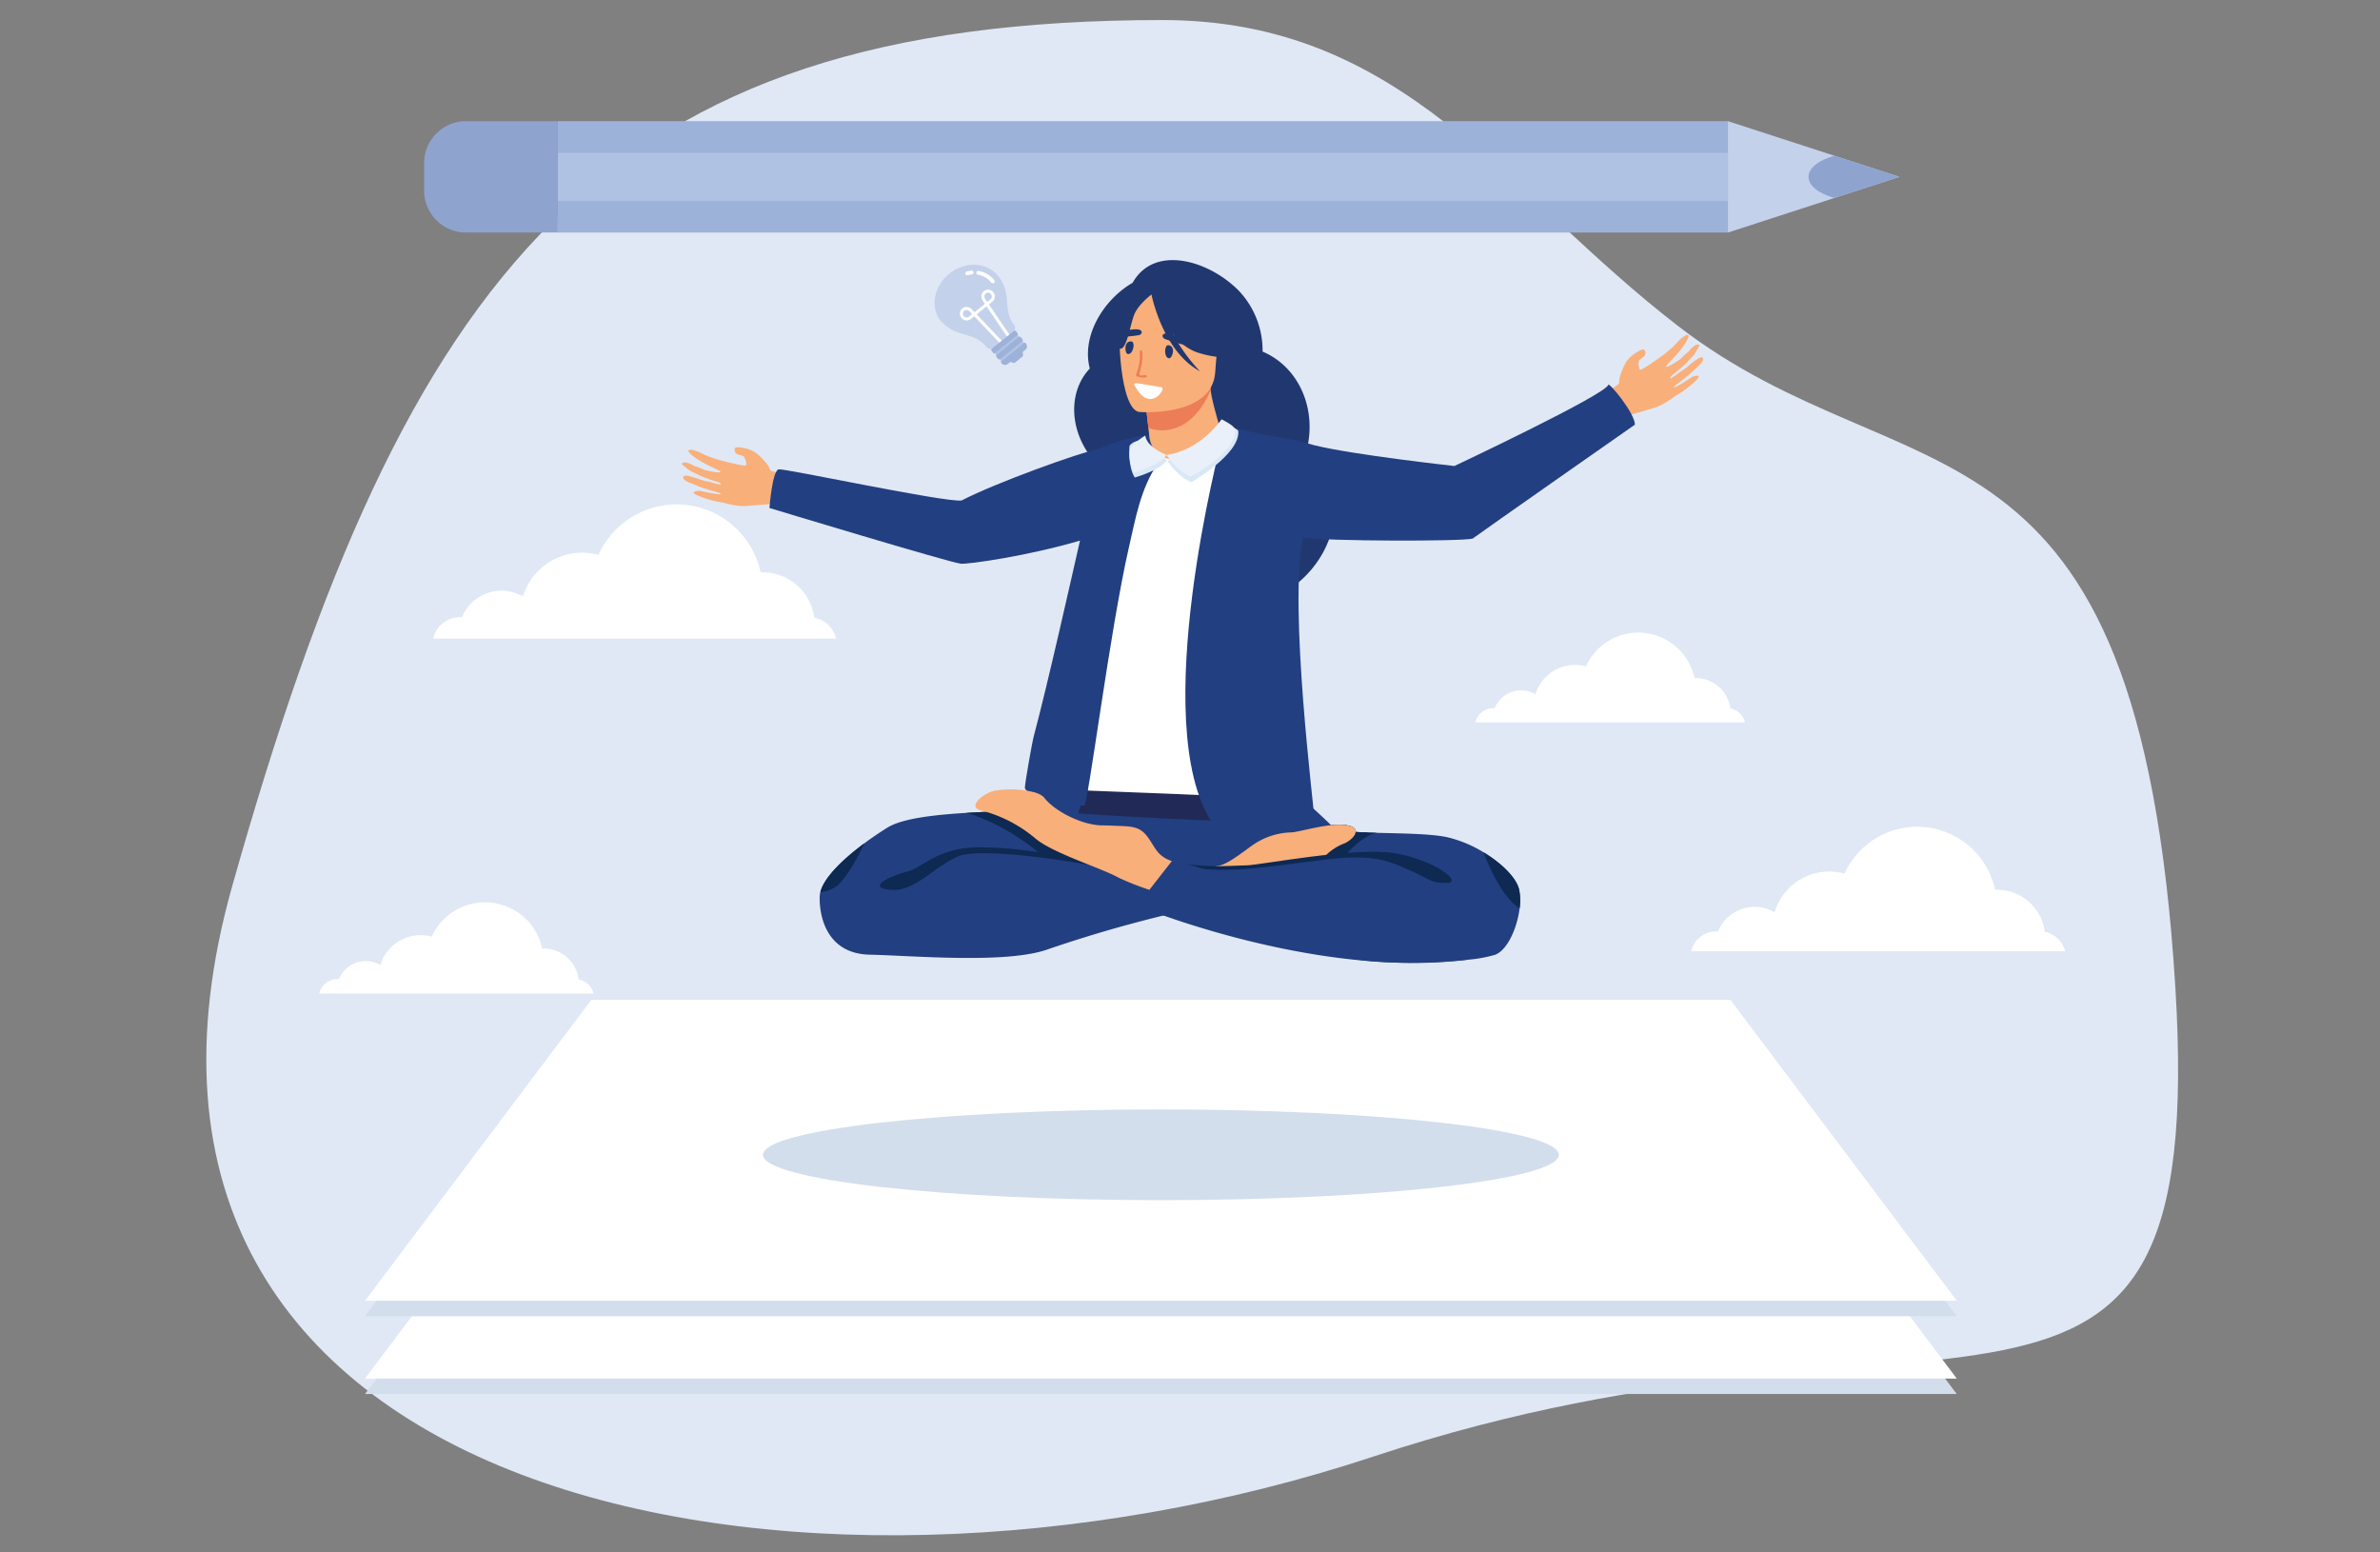 <svg xmlns="http://www.w3.org/2000/svg" xmlns:xlink="http://www.w3.org/1999/xlink" width="690" height="450" viewBox="0 0 690 450"><rect x="0" y="0" width="690" height="450" fill="#808080" stroke="none"/><defs><clipPath id="a"><rect width="571.655" height="439.227" fill="none"/></clipPath><clipPath id="c"><rect width="690" height="450"/></clipPath></defs><g id="b" clip-path="url(#c)"><g transform="translate(59.812 5.81)"><g transform="translate(0 -0.002)" clip-path="url(#a)"><path d="M277.178,0c69.805,0,99.215,49.945,149.606,88.77,66.7,51.387,133.389,17.934,144.069,191.555,9.5,154.526-65.3,80.735-232.526,136.089S-43,430.051,7.535,250.954,114.987,0,277.178,0" transform="translate(0 0.002)" fill="#e0e8f5" fill-rule="evenodd"/><path d="M166.228,1211.033H627.7l-65.611-87.211H231.839Z" transform="translate(-120.218 -812.755)" fill="#d2deec" fill-rule="evenodd"/><path d="M166.228,1194.844H627.7l-65.611-87.211H231.839Z" transform="translate(-120.218 -801.047)" fill="#fff" fill-rule="evenodd"/><path d="M1407.369,667.519h-78.161a5.385,5.385,0,0,1,5.241-4.141c.121,0,.243,0,.367.014a8.286,8.286,0,0,1,11.827-4.034,11.968,11.968,0,0,1,14.628-8.062,16.657,16.657,0,0,1,31.465,3.391c.133,0,.268-.009.4-.009a10.066,10.066,0,0,1,9.984,8.792,5.4,5.4,0,0,1,4.245,4.05" transform="translate(-961.292 -463.941)" fill="#fff" fill-rule="evenodd"/><path d="M1663.648,880.929H1555.225a7.474,7.474,0,0,1,7.268-5.746q.255,0,.51.021a11.494,11.494,0,0,1,16.407-5.595,16.61,16.61,0,0,1,20.3-11.185,23.1,23.1,0,0,1,43.644,4.706c.186-.009.374-.014.563-.014a13.964,13.964,0,0,1,13.85,12.195,7.477,7.477,0,0,1,5.886,5.617" transform="translate(-1124.75 -610.999)" fill="#fff" fill-rule="evenodd"/><path d="M354.345,546.143H237.506a8.049,8.049,0,0,1,7.833-6.189c.179,0,.365.007.546.02a12.384,12.384,0,0,1,17.681-6.029,17.91,17.91,0,0,1,21.871-12.055,24.9,24.9,0,0,1,47.032,5.071c.2-.007.4-.014.606-.014A15.05,15.05,0,0,1,348,540.092a8.053,8.053,0,0,1,6.343,6.052" transform="translate(-171.766 -366.854)" fill="#fff" fill-rule="evenodd"/><path d="M197.763,950.394H118.215a5.481,5.481,0,0,1,5.333-4.215c.124,0,.248,0,.372.016a8.433,8.433,0,0,1,12.039-4.1,12.195,12.195,0,0,1,14.89-8.207,16.951,16.951,0,0,1,32.02,3.452c.138,0,.275-.009.413-.009a10.246,10.246,0,0,1,10.161,8.946,5.493,5.493,0,0,1,4.32,4.121" transform="translate(-85.494 -668.186)" fill="#fff" fill-rule="evenodd"/><path d="M976.731,305.072c2.293-11.488-3-22.87-13.1-27.147a25.187,25.187,0,0,0-6.816-17.557c-8.593-8.827-24.534-13.646-30.856-2.395-8.352,4.835-14.913,15.312-12.424,24.86-8.094,8.577-5.023,24.1,6.772,31.437-.186,9.635,4.787,19.2,13.007,23.313a55.284,55.284,0,0,1,5.45,2.8c-.51-.5,6.093,18.336,26.6,9.718,20.937-8.795,25-33.556,11.366-45.028" transform="translate(-657.399 -181.818)" fill="#20386f" fill-rule="evenodd"/><path d="M656.943,849.478c12.08.232,39.849,2.792,51.823-1.625a382.887,382.887,0,0,1,43.811-12.133,83.549,83.549,0,0,1,13.3-1.928c8.067-.165,16.339-7.39,22.236-12.277a28.537,28.537,0,0,1,5.831-4.16,9.021,9.021,0,0,0,3.117-1.956,2.478,2.478,0,0,0,.774-1.5c.062-1.164-1.325-2.073-4.472-2.073-.877,0-1.777.041-2.686.11-5.489.409-11.341,1.851-14.63,1.749-3.836-.115-14.289,9.066-16.384,9.529a39.284,39.284,0,0,1-6.905,1.231c-4.589.337-10.569-.305-15.521-4.718a103.981,103.981,0,0,0-10.216-7.665c-9.022-6.109-19.178-11.954-19.408-12.087h0v.011s-.009,0-.009.007v.012a.277.277,0,0,0-.019.048,14.221,14.221,0,0,1-3.71,5.533c-2.392,2.057-3.861,2.027-13.184,2.479-1.818.087-3.77.188-5.769.307-8.7.528-18.448,1.52-22.861,4.268-2.078,1.292-4.389,2.842-6.676,4.541v0c-5.9,4.373-11.621,9.725-12.764,14.142a6.349,6.349,0,0,0-.2,1.419c-.115,6.274,2.438,16.5,14.529,16.731" transform="translate(-464.595 -578.549)" fill="#223f81" fill-rule="evenodd"/><path d="M849.363,800.052a15.526,15.526,0,0,1-1.444,2.879c-2.952,4.6-6.006,4.568-9.428,4.8l32.417,17.454,42.415-1.038,16.593-2.649,3.159-.505s8.242-5.734,10.105-6.935c-1.256-.046-2.447-.1-3.542-.172.062-1.164-1.325-2.073-4.472-2.073-.877,0-1.777.041-2.686.11-3-3.072-11.839-10.831-11.839-10.831l-71.259-1.136Z" transform="translate(-606.403 -578.531)" fill="#223f81" fill-rule="evenodd"/><path d="M795.968,828.518c12.1,3.345,22.222,12.519,22.222,12.519l15.161,2.729-24.8-15.937c-.262.023-.535.041-.815.06-1.692.115-3.735.211-6,.322-1.818.087-3.769.188-5.769.307" transform="translate(-575.65 -598.691)" fill="#0e2952" fill-rule="evenodd"/><path d="M987.756,863.781c4.082,1.456,9.164,3.193,14.578,5.037,13.554,4.617,29.169,9.858,36.249,12.831,3.728,1.561,8.971,2.468,14.679,2.92a.5.5,0,0,1,.064,0c1.763.138,3.572.234,5.392.289.112,0,.227.009.342.009a158.658,158.658,0,0,0,20.974-.826c.014,0,.027,0,.046-.009a38.813,38.813,0,0,0,8.007-1.46c3.565-1.442,6.322-7.842,7.006-13.407a15.929,15.929,0,0,0-.152-5.533c-.847-3.462-5.1-7.589-10.28-10.725a35.893,35.893,0,0,0-10.519-4.38c-4.734-1.029-13.214-1.086-20.425-1.279q-1.326-.038-2.585-.08h0c-1.253-.046-2.447-.1-3.54-.17-3.147-.2-5.509-.537-6.345-1.171a.7.7,0,0,1-.106-.087l-.193.069h0l-2.872,1.061-18.662,6.887c-6.612,5.23-14.263,4.031-18.976,3.081-.962-.2-1.8-.379-2.489-.5a22.782,22.782,0,0,1-3.668-.9Z" transform="translate(-714.352 -611.647)" fill="#223f81" fill-rule="evenodd"/><path d="M766.111,871.418S735.3,865.858,728.087,869s-12.544,10.342-19.635,9.646-.094-3.935,4.959-5.28,9-7.445,22.367-7.009a115.931,115.931,0,0,1,22.346,2.7s5.989,1.561,7.987,2.362" transform="translate(-510.179 -626.536)" fill="#0e2952" fill-rule="evenodd"/><path d="M1155.591,854.753l10.951-1.827s4.637-5.243,8.556-5.827c-.884-.023-1.75-.05-2.585-.078h0c-1.255-.046-2.447-.1-3.542-.172-3.143-.2-5.507-.535-6.343-1.168-.1,0-.2-.012-.3-.019h0c-1.389-.08-2.3-.126-2.3-.126l-.572,1.187Z" transform="translate(-835.731 -611.497)" fill="#0e2952" fill-rule="evenodd"/><path d="M1089.081,851.454a16.066,16.066,0,0,1,4.895-3.2c2.263-.7,5.884-4.2,1.77-5.241-5.163-1.309-14.552,1.981-17.11,1.924a20.508,20.508,0,0,0-10.813,3.627c-3.6,2.535-8.033,6.217-10.87,6.148,0,0,.183.684,2.041.624s29.068-3.046,29.068-3.046Z" transform="translate(-764.396 -609.451)" fill="#f9af79" fill-rule="evenodd"/><path d="M1024.443,875.373c3.9.81,10.074,1.327,19.527.4,20.216-1.977,30.209-5.28,40.783-1.072s9.183,5.372,14.527,5.372-3.37-6.625-14.759-8.6-39.626,3.487-42.879,3.487c-2.654,0-11.531.824-18.646-.533Z" transform="translate(-739.838 -629.945)" fill="#0e2952" fill-rule="evenodd"/><path d="M643.144,876.291a9.279,9.279,0,0,0,4.13-1.341c3.749-2.144,8.561-12.638,8.634-12.8-5.9,4.373-11.621,9.725-12.764,14.142" transform="translate(-465.126 -623.512)" fill="#0e2952" fill-rule="evenodd"/><path d="M1337.867,871.637c.062.188,4.281,12.078,10.221,16.12.071.05.14.1.209.138a15.87,15.87,0,0,0-.152-5.533c-.847-3.462-5.1-7.589-10.278-10.725" transform="translate(-967.555 -630.373)" fill="#0e2952" fill-rule="evenodd"/><path d="M974.875,893.408s32.946,13.692,69.071,16.221a.494.494,0,0,1,.064,0q2.686.186,5.393.289c.112,0,.227.009.342.009a132.843,132.843,0,0,0,20.974-.826c.014,0,.027,0,.046-.009,0,0-59.046-21.217-79.647-27.195a50.622,50.622,0,0,0-6.072-1.506l-.085.11-6.52,8.336Z" transform="translate(-705.036 -636.708)" fill="#223f81" fill-rule="evenodd"/><path d="M877.873,788.522l1.97.122,69.261,1.005s-.193-.7-.537-1.616c-.418-1.113-.844-2.172-1.267-3.179l-68.667-.716c-.071.289-.14.549-.181.781-.218,1.228-.358,2.052-.459,2.605-.147.9-.147,1-.147,1Z" transform="translate(-634.864 -567.093)" fill="#466fb5" fill-rule="evenodd"/><path d="M1442.232,338.034c-2.429,5.007-1.5,5.181-1.841,5.824-.377.739-10.126,6.467-10.126,6.467l-4.855,2.886,9.3,6.07c4.187-3.143,7.323-5.491,8.177-6.1,0,0,4.862-1.37,7.9-2.339,3.021-.948,5.508-3.175,6.332-3.593a28.55,28.55,0,0,0,5.551-4.215c2.406-2.3-.907-1.171-.907-1.171s-5.2,3.492-5.4,3.046c-.142-.354,2.808-2.1,5.5-4.63.689-.647,1.359-1.281,1.993-1.882,1.616-1.547,1.157-2.975-.8-1.593a23.365,23.365,0,0,0-2.544,2.016,18.972,18.972,0,0,1-2.489,1.758,24.012,24.012,0,0,1-2.574,1.791c-.016-.1-.457-.094.26-.813a55.365,55.365,0,0,0,4.238-3.627c.657-.758,2.13-2.282,2.13-2.282a20.034,20.034,0,0,0,1.692-2.858c-.65-.829-2.4.686-3.166,1.839a15.4,15.4,0,0,0-2.36,2.133s-3.769,2.659-4.153,2.149c-.158-.22,1.974-2.124,3.779-4.3,1.673-2.034,3.047-4.348,2.7-4.718-.574-.663-2.672,1.407-2.672,1.407s-1.391,1.524-1.887,1.981c-.592.567-2.47,2.091-2.47,2.091s-6.766,4.984-7.075,4.463a3.869,3.869,0,0,1-.23-2.636c.3-.438,1.322-.989,1.625-1.428a1.354,1.354,0,0,0-.158-1.722c-.512-.42-2.872,1.221-2.872,1.221a9.325,9.325,0,0,0-2.594,2.762" transform="translate(-1030.866 -238.486)" fill="#f9af79" fill-rule="evenodd"/><path d="M519.985,449.431c4.077,3.79,3.271,4.289,3.824,4.764.615.556,11.777,2.369,11.777,2.369l5.569.934-6.478,9.022c-5.041-1.417-8.811-2.473-9.828-2.73,0,0-5.025.482-8.207.675-3.163.209-6.283-.969-7.2-1.06a28.56,28.56,0,0,1-6.7-1.922c-3.076-1.279.422-1.419.422-1.419s6.111,1.375,6.134.888c0-.381-3.379-.946-6.8-2.331-.877-.355-1.731-.7-2.537-1.035-2.066-.859-2.156-2.356.172-1.775a23.12,23.12,0,0,1,3.1.958,18.884,18.884,0,0,0,2.957.739,23.9,23.9,0,0,0,3.049.742c-.021-.1.39-.255-.537-.663a55.3,55.3,0,0,1-5.262-1.85c-.886-.471-2.812-1.359-2.812-1.359a19.9,19.9,0,0,1-2.61-2.053c.305-1.008,2.489-.227,3.616.572a15.356,15.356,0,0,1,2.973,1.134s4.477,1.116,4.646.5c.069-.262-2.608-1.267-5.078-2.644-2.293-1.29-4.41-2.952-4.222-3.421.294-.827,3,.347,3,.347s1.848.916,2.475,1.164c.758.314,3.058,1.056,3.058,1.056s8.111,2.2,8.211,1.6a3.868,3.868,0,0,0-.739-2.541c-.443-.3-1.591-.445-2.032-.744a1.355,1.355,0,0,1-.475-1.662c.324-.576,3.117.1,3.117.1a9.317,9.317,0,0,1,3.419,1.637" transform="translate(-360.167 -323.607)" fill="#f9af79" fill-rule="evenodd"/><path d="M936.965,437.949l10.429,1.334s11.343-.078,14.371-.126c.262,0,13.345,57.3,16.692,78.907s1.217,25.5,1.217,25.5-19.908,4.936-34.743,3.949c-15.416-1.019-21.9-7.429-21.9-7.429s1.653-42.3,3.969-55.335c2.316-13.062,9.966-46.8,9.966-46.8" transform="translate(-667.542 -316.727)" fill="#fff" fill-rule="evenodd"/><path d="M915.977,806.928s-1.345,1.116-2.7,6.644c0,0,46.318,3.1,51.5,1.905,0,0,1.327-6.123.331-6.419-1.1-.324-49.128-2.13-49.128-2.13" transform="translate(-660.488 -583.575)" fill="#212956" fill-rule="evenodd"/><path d="M1061.372,811.639s-.168,6.423-.381,8.069l2.172-.032s.645-6.71.509-7.881Z" transform="translate(-767.316 -586.982)" fill="#556066" fill-rule="evenodd"/><path d="M1035.847,398.572s1.1-1.706,2.856-4.467c12,3.184,15.253,2.7,24.082,5.273,11.093,2.782,40.687,6.035,40.687,6.035s43.763-20.625,44.626-23.538c.218-.769,7.642,8.127,7.715,11.547,0,0-44.128,30.847-47.055,33.035-3.274.849-42.266.774-49.148-.294-4.364,19.672,3.418,80.138,3.138,80.439-6.657,4.387-27.886,4.709-29.589,2.105-18.74-28.751,2.688-110.136,2.688-110.136" transform="translate(-741.63 -276.141)" fill="#223f81" fill-rule="evenodd"/><path d="M679.85,464.94c-2.434,10.618-9.21,40.983-13.4,56.7-.5,1.837-2.6,13.813-2.576,14.952.062,2.589,15.847,5.372,17.179,5.158,1.18-.225,7.318-50.163,13-74.959,1.926-8.4,3.372-16.8,8.175-23.956l-.67-8.581c-5.177-.236-13.662,2.826-16.5,4.171-5.234.946-29.973,9.9-39.541,14.894-4.835.611-51.148-9.32-53.012-9.031s-2.693,11.2-2.693,11.2,52.464,15.893,55.517,16.155c2.153.186,19.261-2.215,34.527-6.7" transform="translate(-426.552 -314.049)" fill="#223f81" fill-rule="evenodd"/><path d="M983.167,387.536l.255,2.231s.213,7.057,8.012,7.032,14.091-1.01,13.3-6.373c-1.143-4.077-3.088-10.386-3.512-13.829a27.165,27.165,0,0,1-.184-4.22l-14.931,1.69-4.3,1.4Z" transform="translate(-710.045 -269.305)" fill="#f9af79" fill-rule="evenodd"/><path d="M981.8,375.463l1.366,12.073a11.431,11.431,0,0,0,5.514.6c6.848-.93,10.666-7.147,12.536-11.536a27.161,27.161,0,0,1-.184-4.219l-14.931,1.69Z" transform="translate(-710.045 -269.306)" fill="#ed7d57" fill-rule="evenodd"/><path d="M1027.032,425.351c-.08-1.127-5.581-2.032-5.581-2.032s-5.058,9.165-15.051,10.526c0,0,3.526,5.209,7.062,6.24,0,0,14.048-8.035,13.57-14.734" transform="translate(-727.836 -306.147)" fill="#d8e8f7" fill-rule="evenodd"/><path d="M977.685,445.2s-5.691-2.5-6.12-5.907c0,0-3.483-.014-4.773,1.827,0,0-.549,6,1.529,9.19,0,0,7.5-2.091,9.364-5.11" transform="translate(-699.144 -317.699)" fill="#d8e8f7" fill-rule="evenodd"/><path d="M1025.608,421.1c-.08-1.13-3.953-3-3.953-3s-5.973,8.976-15.967,10.335c0,0,3.524,5.209,7.062,6.24,0,0,13.336-6.873,12.858-13.572" transform="translate(-727.32 -302.368)" fill="#e9f0f9" fill-rule="evenodd"/><path d="M977.689,440.8s-5.716-2.192-6.146-5.6a17.211,17.211,0,0,0-4.359,3.661,9.928,9.928,0,0,0,1.141,7.048s7.5-2.091,9.364-5.11" transform="translate(-699.322 -314.742)" fill="#e9f0f9" fill-rule="evenodd"/><path d="M862.535,826.5c-4.4-1.529-4.727-3.946-7.078-7.075-2.475-3.3-5.007-2.95-10.425-3.207-.868-.044-1.717-.062-2.534-.062a15.224,15.224,0,0,1-2.351-.19c-5.519-.847-11.9-4.394-14.527-7.739a4.155,4.155,0,0,0-1.492-1.125,8.9,8.9,0,0,0-1.938-.666c-.161-.037-.312-.076-.482-.108a29.27,29.27,0,0,0-9.821-.347c-3.37.232-9.045,4.773-4.747,5.818.5.119,1.017.259,1.556.422a39.465,39.465,0,0,1,14.137,7.6c5.106,4.415,19.4,8.715,24.284,11.5a81.512,81.512,0,0,0,8.9,3.512Z" transform="translate(-582.611 -582.702)" fill="#f9af79" fill-rule="evenodd"/><path d="M962.249,317.892s21.208,1.651,22.039-11.575,4.114-21.922-9.394-23.533-16.456,3.271-17.806,7.615-.342,26.726,5.161,27.493" transform="translate(-691.784 -204.282)" fill="#f9af79" fill-rule="evenodd"/><path d="M955,276.274c3.524-3.769,5.948-2.746,7.271-1.46,11.99-5.675,18.893,4.217,18.893,4.217a25.294,25.294,0,0,0,7.346,15.432s-4.013,2.153-12.794-.691a15.128,15.128,0,0,1-6.917-5.427,49.592,49.592,0,0,0,7.888,10.939c-10.363-5.579-13.728-20.668-14.063-22.257-1.364,1.079-4.077,3.453-5.009,5.886-1.258,3.3-2.158,10.2-4.169,9.844,0,0-3.733-10.817,1.554-16.483" transform="translate(-688.612 -197.476)" fill="#20386f" fill-rule="evenodd"/><path d="M1005.4,344.291c.944.115,2.117-3.524-.177-3.806-1.23-.147-1.368,3.609.177,3.806" transform="translate(-726.295 -246.237)" fill="#20386f" fill-rule="evenodd"/><path d="M963.374,340.2c-.944-.117-1.256-3.928,1.042-3.646,1.226.147.514,3.843-1.042,3.646" transform="translate(-696.205 -243.384)" fill="#20386f" fill-rule="evenodd"/><path d="M1002.883,328.2c-1.529-.133-1.63,1.134-.56,1.609.312.142,6.35,2.117,6.12,1.7a7.852,7.852,0,0,0-5.56-3.313" transform="translate(-724.373 -237.346)" fill="#20386f" fill-rule="evenodd"/><path d="M959.894,323.833c1.529.174,1.4,1.437.257,1.69-.539.115-6.694.868-6.265.381a7.873,7.873,0,0,1,6.008-2.071" transform="translate(-689.841 -234.167)" fill="#20386f" fill-rule="evenodd"/><path d="M974.213,353.529c3.411.967,3.005-.6,2.048-.413-3.191.624-.138-1.219-.666-6.747-.064-.581-.712-.51-.725-.025-.009.335.1,1.554.062,1.915-.416,4.415-1.811,4.961-.719,5.271" transform="translate(-704.262 -250.198)" fill="#ed7d57" fill-rule="evenodd"/><path d="M971.96,380.931c4.442,8.515,9.233.877,7.913.65-6.717-1.141-8.46-1.687-7.913-.65" transform="translate(-702.861 -275.093)" fill="#fff" fill-rule="evenodd"/><path d="M166.228,1129.506H627.7l-65.611-87.214H231.839Z" transform="translate(-120.218 -753.792)" fill="#d2deec" fill-rule="evenodd"/><path d="M166.228,1113.355H627.7l-65.611-87.211H231.839Z" transform="translate(-120.218 -742.114)" fill="#fff" fill-rule="evenodd"/><rect width="339.249" height="32.287" transform="translate(101.893 29.314)" fill="#9db2d9"/><rect width="339.249" height="13.9" transform="translate(101.893 38.508)" fill="#b0c2e4"/><path d="M1593.758,138.189l49.72-16.143-49.72-16.143Z" transform="translate(-1152.617 -76.589)" fill="#c4d1eb" fill-rule="evenodd"/><path d="M266.893,105.9H240.275a12.159,12.159,0,0,0-12.124,12.124v8.042a12.159,12.159,0,0,0,12.124,12.122h26.619Z" transform="translate(-165 -76.589)" fill="#8fa3cf" fill-rule="evenodd"/><path d="M1685.648,142.106l18.862,6.123-18.862,6.125c-4.509-1.281-7.5-3.547-7.5-6.125s2.991-4.842,7.5-6.123" transform="translate(-1213.648 -102.771)" fill="#8fa3cf" fill-rule="evenodd"/><rect width="8.464" height="2.924" transform="matrix(0.779, -0.627, 0.627, 0.779, 228.629, 96.605)" fill="#b0c2e4"/><path d="M779.348,280.624a1.394,1.394,0,0,1-1.5-.512l-.129-.161c-3.668-4.4-8.595-2.491-12.886-7.169a9.53,9.53,0,0,1-.866-1.088c-2.4-4.238-.868-9.614,3.129-12.833,4.552-3.666,11.164-3.614,14.6,1.249,3.553,5.027.794,9.249,4.206,13.634a1.332,1.332,0,0,1-.145,1.719Z" transform="translate(-551.679 -185.335)" fill="#c4d1eb" fill-rule="evenodd"/><path d="M832.28,329.126a1.284,1.284,0,0,1-.267,1.691l-.762.613.094.721c.053.413-.03.514-.356.776l-1.786,1.439c-.326.262-.441.324-.836.184l-.684-.246-.762.613a1.279,1.279,0,0,1-1.69-.083l-.28-.347a.327.327,0,0,1,.092-.4L831.6,328.8a.331.331,0,0,1,.413,0c.011.009.021.037.03.034Zm-8.558,3.131a.449.449,0,0,0-.069.631l.436.544a.454.454,0,0,0,.634.069l6.373-5.136a.449.449,0,0,0,.069-.631l-.436-.544a.454.454,0,0,0-.634-.069Zm-1.428-1.8a.474.474,0,0,0-.069.659l.455.565a.471.471,0,0,0,.659.071l6.348-5.113a.473.473,0,0,0,.069-.659l-.454-.565a.471.471,0,0,0-.659-.069Z" transform="translate(-594.564 -235.218)" fill="#9db2d9" fill-rule="evenodd"/><path d="M800.7,297.708l-7.25-7.619-.978.787a1.97,1.97,0,0,1-2.47-3.069,1.873,1.873,0,0,1,1.4-.406,2.205,2.205,0,0,1,1.345.677l.783.813,2.989-2.408-.629-.937a2.206,2.206,0,0,1-.372-1.46,1.877,1.877,0,0,1,.693-1.281,1.983,1.983,0,0,1,1.448-.42v0a1.969,1.969,0,0,1,1.024,3.492l-.978.787,5.9,8.708-.689.556-5.9-8.705-2.87,2.311,7.245,7.622Zm-7.865-8.26-.728-.758a1.32,1.32,0,0,0-.8-.411,1,1,0,0,0-.748.216,1.087,1.087,0,0,0,.56,1.926l0,0a1.081,1.081,0,0,0,.8-.232Zm4.375-3.524.918-.739a1.083,1.083,0,0,0-.565-1.921l0,0a1.082,1.082,0,0,0-.8.234,1.021,1.021,0,0,0-.372.684,1.344,1.344,0,0,0,.23.872Z" transform="translate(-570.804 -204.214)" fill="#fff" fill-rule="evenodd"/><path d="M795.613,263.787a.552.552,0,0,1-.305-1.06q.362-.1.7-.165c.234-.046.473-.078.712-.1a.553.553,0,0,1,.1,1.1c-.2.019-.406.046-.613.085s-.409.085-.6.14m3-.151a.554.554,0,1,1,.193-1.09,7.489,7.489,0,0,1,2.507.927,7.374,7.374,0,0,1,2.011,1.738.554.554,0,1,1-.863.693,6.275,6.275,0,0,0-1.708-1.478,6.45,6.45,0,0,0-2.14-.79" transform="translate(-574.884 -189.811)" fill="#fff" fill-rule="evenodd"/><path d="M698.469,1167.17c63.531,0,115.347-5.907,115.347-13.147s-51.816-13.15-115.347-13.15-115.347,5.907-115.347,13.15,51.816,13.147,115.347,13.147" transform="translate(-421.718 -825.087)" fill="#d2deec" fill-rule="evenodd"/></g></g></g></svg>